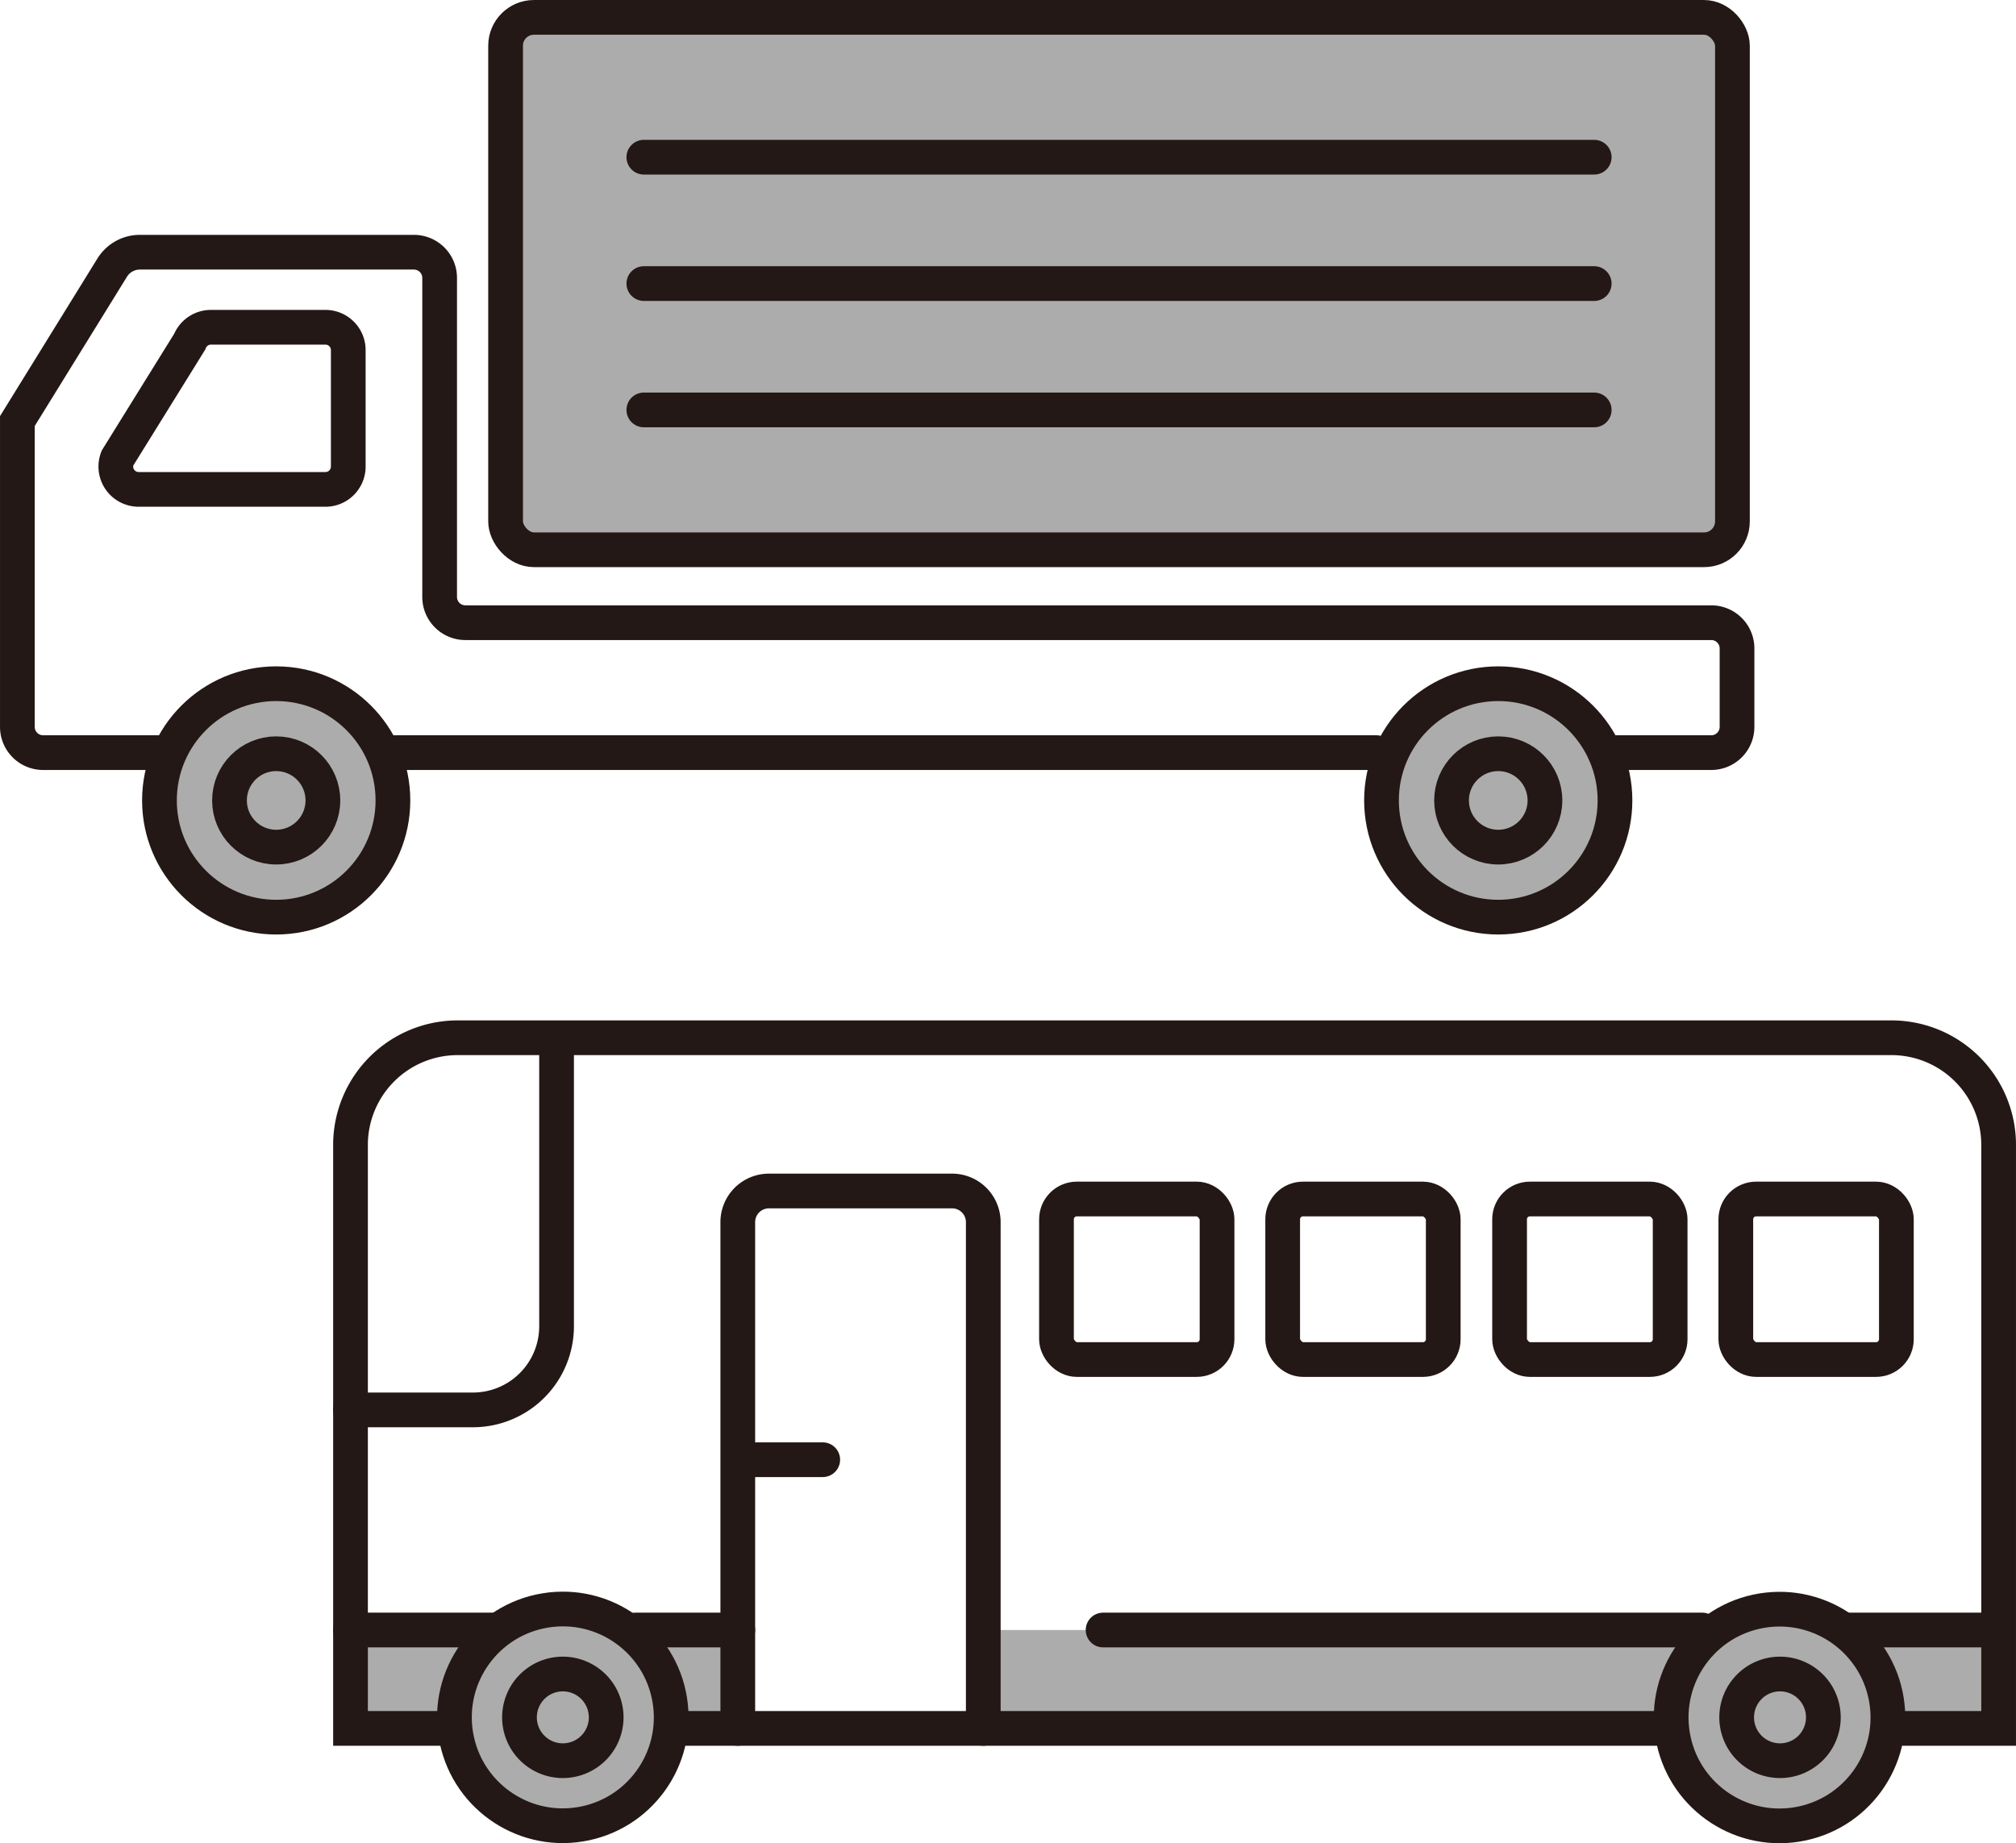 <svg xmlns="http://www.w3.org/2000/svg" width="85.292" height="77.993" viewBox="0 0 85.292 77.993">
  <g id="レイヤー_2" data-name="レイヤー 2">
    <g id="レイヤー_1-2" data-name="レイヤー 1">
      <g>
        <g>
          <g>
            <path d="M72.018,68.978a5.8,5.8,0,0,0-1.3,3.711H41.6V68.978Z" fill="#acacac"/>
            <path d="M84.014,68.978v3.711H79.893a5.8,5.8,0,0,0-1.3-3.711Z" fill="#acacac"/>
            <path d="M20.522,68.978a5.8,5.8,0,0,0-1.295,3.711h-4.06V68.978Z" fill="#acacac"/>
            <path d="M31.214,68.978v3.711H28.4A5.8,5.8,0,0,0,27.1,68.978Z" fill="#acacac"/>
          </g>
          <line x1="28.396" y1="73.141" x2="70.482" y2="73.141" fill="none" stroke="#231815" stroke-linecap="round" stroke-miterlimit="10" stroke-width="1.469"/>
          <line x1="78.012" y1="68.978" x2="84.014" y2="68.978" fill="none" stroke="#231815" stroke-linecap="round" stroke-miterlimit="10" stroke-width="1.469"/>
          <line x1="14.829" y1="68.978" x2="20.952" y2="68.978" fill="none" stroke="#231815" stroke-linecap="round" stroke-miterlimit="10" stroke-width="1.469"/>
          <line x1="46.669" y1="68.978" x2="72.018" y2="68.978" fill="none" stroke="#231815" stroke-linecap="round" stroke-miterlimit="10" stroke-width="1.469"/>
          <line x1="26.884" y1="68.978" x2="31.214" y2="68.978" fill="none" stroke="#231815" stroke-linecap="round" stroke-miterlimit="10" stroke-width="1.469"/>
          <path d="M80.134,73.141h4.423V48.452a4.536,4.536,0,0,0-4.536-4.537H19.365a4.536,4.536,0,0,0-4.536,4.537V73.141h4.447" fill="none" stroke="#231815" stroke-linecap="round" stroke-miterlimit="10" stroke-width="1.469"/>
          <circle cx="75.308" cy="72.674" r="4.585" transform="matrix(0.987, -0.16, 0.16, 0.987, -10.669, 13.001)" fill="#acacac" stroke="#231815" stroke-linecap="round" stroke-miterlimit="10" stroke-width="1.469"/>
          <path d="M73.474,72.674a1.834,1.834,0,1,0,1.834-1.834A1.834,1.834,0,0,0,73.474,72.674Z" fill="none" stroke="#231815" stroke-linecap="round" stroke-miterlimit="10" stroke-width="1.469"/>
          <circle cx="23.812" cy="72.674" r="4.585" transform="translate(-11.334 4.753) rotate(-9.217)" fill="#acacac" stroke="#231815" stroke-linecap="round" stroke-miterlimit="10" stroke-width="1.469"/>
          <path d="M21.978,72.674a1.834,1.834,0,1,0,1.834-1.834A1.834,1.834,0,0,0,21.978,72.674Z" fill="none" stroke="#231815" stroke-linecap="round" stroke-miterlimit="10" stroke-width="1.469"/>
          <path d="M41.6,73.141V51.719A1.318,1.318,0,0,0,40.277,50.4H32.531a1.317,1.317,0,0,0-1.317,1.317V73.141" fill="none" stroke="#231815" stroke-linecap="round" stroke-miterlimit="10" stroke-width="1.469"/>
          <path d="M14.829,59.663h5.179a3.539,3.539,0,0,0,3.539-3.539V44.345" fill="none" stroke="#231815" stroke-linecap="round" stroke-miterlimit="10" stroke-width="1.469"/>
          <rect x="73.437" y="50.74" width="6.793" height="6.793" rx="0.859" transform="translate(153.668 108.272) rotate(180)" fill="none" stroke="#231815" stroke-linecap="round" stroke-miterlimit="10" stroke-width="1.469"/>
          <rect x="54.268" y="50.74" width="6.793" height="6.793" rx="0.859" transform="translate(115.328 108.272) rotate(180)" fill="none" stroke="#231815" stroke-linecap="round" stroke-miterlimit="10" stroke-width="1.469"/>
          <rect x="63.868" y="50.74" width="6.793" height="6.793" rx="0.859" transform="translate(134.528 108.272) rotate(180)" fill="none" stroke="#231815" stroke-linecap="round" stroke-miterlimit="10" stroke-width="1.469"/>
          <rect x="44.698" y="50.74" width="6.793" height="6.793" rx="0.859" transform="translate(96.188 108.272) rotate(180)" fill="none" stroke="#231815" stroke-linecap="round" stroke-miterlimit="10" stroke-width="1.469"/>
          <line x1="34.808" y1="61.771" x2="31.512" y2="61.771" fill="none" stroke="#231815" stroke-linecap="round" stroke-miterlimit="10" stroke-width="1.469"/>
        </g>
        <g>
          <rect x="21.09" y="0.417" width="52.372" height="22.997" rx="1.2" fill="#acacac"/>
          <circle cx="63.387" cy="33.872" r="4.939" fill="#acacac" stroke="#231815" stroke-linecap="round" stroke-miterlimit="10" stroke-width="1.469"/>
          <circle cx="63.387" cy="33.872" r="1.976" fill="none" stroke="#231815" stroke-linecap="round" stroke-miterlimit="10" stroke-width="1.469"/>
          <circle cx="11.685" cy="33.872" r="4.939" fill="#acacac" stroke="#231815" stroke-linecap="round" stroke-miterlimit="10" stroke-width="1.469"/>
          <circle cx="11.685" cy="33.872" r="1.976" fill="none" stroke="#231815" stroke-linecap="round" stroke-miterlimit="10" stroke-width="1.469"/>
          <rect x="21.39" y="0.735" width="51.905" height="22.53" rx="1.2" fill="none" stroke="#231815" stroke-linecap="round" stroke-miterlimit="10" stroke-width="1.469"/>
          <line x1="58.229" y1="31.849" x2="16.351" y2="31.849" fill="none" stroke="#231815" stroke-linecap="round" stroke-miterlimit="10" stroke-width="1.469"/>
          <path d="M6.676,31.849H1.824A1.089,1.089,0,0,1,.735,30.76V17.818l4.012-6.493a1.376,1.376,0,0,1,1.17-.652H17.509A1.088,1.088,0,0,1,18.6,11.762v13.5a1.09,1.09,0,0,0,1.089,1.089H72.4a1.088,1.088,0,0,1,1.089,1.089V30.76A1.089,1.089,0,0,1,72.4,31.849H67.9" fill="none" stroke="#231815" stroke-linecap="round" stroke-miterlimit="10" stroke-width="1.469"/>
          <g>
            <line x1="67.447" y1="6.652" x2="27.239" y2="6.652" fill="none" stroke="#231815" stroke-linecap="round" stroke-miterlimit="10" stroke-width="1.469"/>
            <line x1="67.447" y1="12" x2="27.239" y2="12" fill="none" stroke="#231815" stroke-linecap="round" stroke-miterlimit="10" stroke-width="1.469"/>
            <line x1="67.447" y1="17.347" x2="27.239" y2="17.347" fill="none" stroke="#231815" stroke-linecap="round" stroke-miterlimit="10" stroke-width="1.469"/>
          </g>
          <path d="M5.869,20.71h7.9a.966.966,0,0,0,.965-.966v-4.93a.965.965,0,0,0-.965-.965H8.927a.966.966,0,0,0-.9.608l-3.058,4.93A.966.966,0,0,0,5.869,20.71Z" fill="none" stroke="#231815" stroke-linecap="round" stroke-miterlimit="10" stroke-width="1.469"/>
        </g>
      </g>
    </g>
  </g>
</svg>
